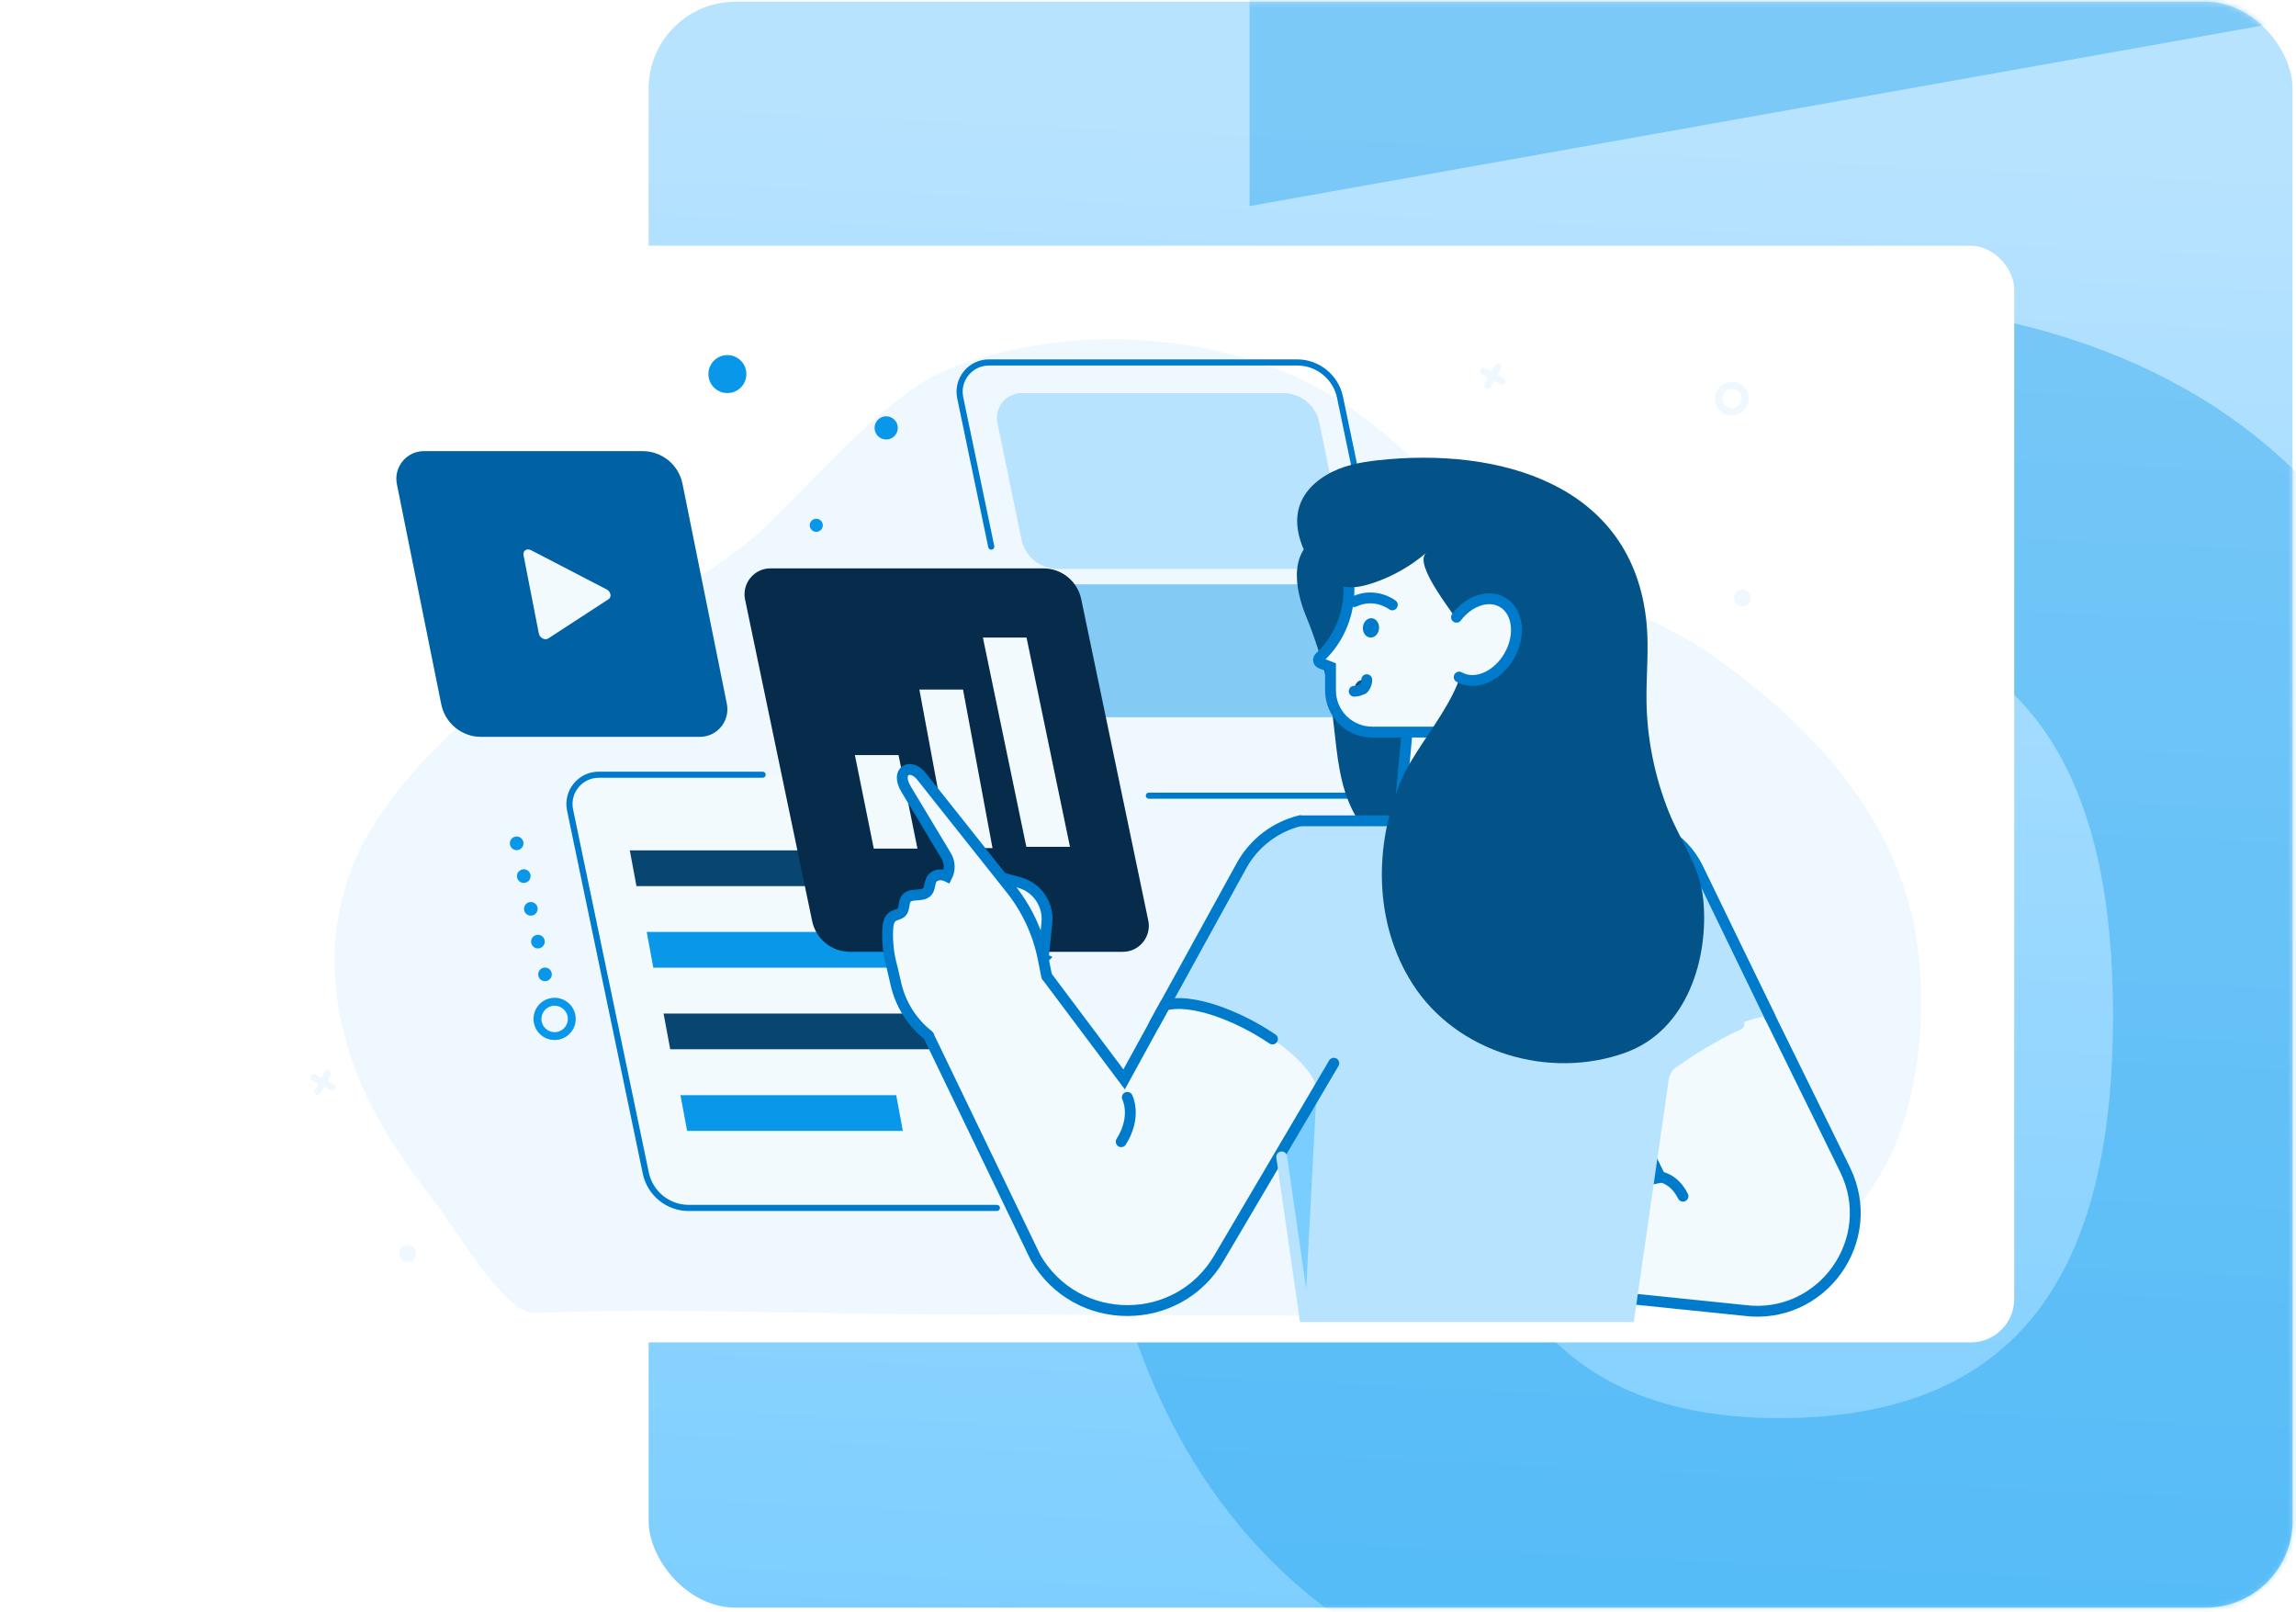 <svg width="423" height="297" viewBox="0 0 423 297" fill="none" xmlns="http://www.w3.org/2000/svg">
<rect x="119.499" y="0.32" width="302.87" height="295.82" rx="16" fill="url(#paint0_linear_1110_4414)"/>
<mask id="mask0_1110_4414" style="mask-type:alpha" maskUnits="userSpaceOnUse" x="119" y="0" width="304" height="297">
<g style="mix-blend-mode:soft-light">
<rect x="119.499" y="0.32" width="302.87" height="295.82" rx="16" fill="url(#paint1_linear_1110_4414)"/>
</g>
</mask>
<g mask="url(#mask0_1110_4414)">
<g style="mix-blend-mode:color-burn" opacity="0.35">
<path d="M230.213 -11.714L427.37 -46.847V2.826L230.213 37.959V-11.714Z" fill="#0897E9"/>
<path d="M328.792 54.997C228.439 54.997 200.205 119.232 200.205 186.953C200.205 254.674 227.932 319.918 327.778 319.918C427.624 319.918 457.38 256.187 457.38 186.953C457.38 117.719 428.131 54.997 328.792 54.997ZM327.778 261.233C281.381 261.233 268.267 229.631 268.267 186.976C268.267 144.321 281.381 113.224 328.792 113.224C376.203 113.224 389.294 146.339 389.294 186.976C389.294 230.136 375.166 261.233 327.778 261.233Z" fill="#0897E9"/>
</g>
</g>
<g filter="url(#filter0_d_1110_4414)">
<rect x="40" y="41.265" width="331.085" height="202.02" rx="8" fill="white"/>
</g>
<path d="M353.936 185.6C354.03 179.473 353.404 173.535 352.171 168.341C347.334 148.021 332.065 132.301 315.4 120.699C304.217 112.915 290.587 109.404 279.411 101.281C266.876 92.176 257.79 79.954 243.847 72.032C229.723 64.009 210.574 60.918 193.415 63.265C185.023 64.41 174.954 66.707 167.933 71.769C158.102 78.853 150.267 88.027 141.625 96.413C133.602 104.191 123.784 109.423 113.871 114.41C96.374 123.215 79.822 135.036 69.165 151.469C60.416 164.955 59.703 180.7 64.947 195.637C68.32 205.256 74.09 213.723 80.317 221.702C83.364 225.606 93.108 242.071 98.289 241.864C122.132 240.913 146.919 241.996 170.949 242.09C201.5 242.209 232.051 242.327 262.608 242.446C275.575 242.496 290.35 244.242 302.509 240.813C315.65 237.102 331.088 233.973 340.944 223.735C350.444 213.873 353.742 198.879 353.948 185.606L353.936 185.6Z" fill="#F0F8FF"/>
<path d="M188.947 216.007L174.992 149.111C174.216 145.381 170.924 142.702 167.113 142.702H110.31C106.881 142.702 104.322 145.85 105.022 149.204L118.977 216.101C119.753 219.831 123.045 222.509 126.856 222.509H183.659C187.088 222.509 189.648 219.361 188.947 216.007Z" fill="#F3FAFE"/>
<path d="M183.659 223.078H126.856C122.801 223.078 119.253 220.194 118.427 216.226L104.472 149.329C104.103 147.565 104.547 145.75 105.686 144.348C106.825 142.946 108.508 142.145 110.317 142.145H140.505C140.818 142.145 141.068 142.396 141.068 142.709C141.068 143.021 140.818 143.272 140.505 143.272H110.317C108.852 143.272 107.488 143.923 106.562 145.055C105.642 146.188 105.279 147.665 105.579 149.092L119.535 215.988C120.254 219.443 123.333 221.946 126.863 221.946H183.665C183.978 221.946 184.228 222.196 184.228 222.509C184.228 222.822 183.978 223.072 183.665 223.072L183.659 223.078Z" fill="#007BCC"/>
<path d="M172.295 163.228H117.257L116.03 156.645H171.068L172.295 163.228Z" fill="#094571"/>
<path d="M175.405 178.259H120.367L119.141 171.676H174.179L175.405 178.259Z" fill="#0897E9"/>
<path d="M178.515 193.284H123.477L122.25 186.707H177.289L178.515 193.284Z" fill="#094571"/>
<path d="M166.331 208.316H126.588L125.361 201.739H165.111L166.331 208.316Z" fill="#0897E9"/>
<path d="M247.489 99.304L243.059 77.833C242.402 74.673 239.611 72.407 236.382 72.407H188.24C185.336 72.407 183.165 75.08 183.759 77.921L188.19 99.391C188.847 102.552 191.638 104.817 194.867 104.817H243.009C245.912 104.817 248.084 102.145 247.489 99.304Z" fill="#B8E3FF"/>
<path d="M253.234 126.613L250.456 113.059C249.799 109.898 247.008 107.633 243.779 107.633H195.637C192.733 107.633 190.562 110.305 191.156 113.146L193.935 126.701C194.592 129.861 197.383 132.126 200.612 132.126H248.754C251.657 132.126 253.829 129.454 253.234 126.613Z" fill="#83CBF4"/>
<path d="M255.543 147.133H211.657C211.344 147.133 211.093 146.883 211.093 146.57C211.093 146.257 211.344 146.007 211.657 146.007H255.543C257.007 146.007 258.372 145.356 259.298 144.223C260.218 143.09 260.581 141.614 260.28 140.187L246.325 73.29C245.606 69.836 242.527 67.333 238.997 67.333H182.195C180.73 67.333 179.366 67.983 178.44 69.116C177.514 70.249 177.157 71.726 177.457 73.152L183.177 100.574C183.24 100.881 183.046 101.181 182.739 101.244C182.432 101.307 182.132 101.113 182.069 100.806L176.35 73.384C175.981 71.619 176.425 69.805 177.558 68.403C178.697 67.001 180.386 66.2 182.188 66.2H238.991C243.046 66.2 246.594 69.085 247.42 73.052L261.376 139.949C261.745 141.714 261.3 143.528 260.162 144.93C259.023 146.332 257.339 147.133 255.531 147.133H255.543Z" fill="#007BCC"/>
<path d="M206.87 175.331H156.594C153.221 175.331 150.311 172.965 149.623 169.661L137.27 110.455C136.65 107.489 138.915 104.698 141.95 104.698H192.226C195.599 104.698 198.509 107.063 199.197 110.368L211.551 169.573C212.17 172.54 209.905 175.331 206.87 175.331Z" fill="#062B4B"/>
<path d="M169.022 156.319H160.98L157.501 139.091H165.542L169.022 156.319Z" fill="#F3FAFE"/>
<path d="M182.852 156.225H174.811L169.379 127.02H177.42L182.852 156.225Z" fill="#F3FAFE"/>
<path d="M197.126 155.987H189.085L181.081 117.445H189.122L197.126 155.987Z" fill="#F3FAFE"/>
<path d="M128.928 135.737H88.633C85.066 135.737 81.994 133.221 81.293 129.729L73.12 89.191C72.488 86.043 74.891 83.102 78.101 83.102H118.396C121.963 83.102 125.035 85.618 125.736 89.109L133.909 129.648C134.541 132.796 132.138 135.737 128.928 135.737Z" fill="#0061A5"/>
<path d="M112.113 110.374L101.012 117.602C100.398 118.002 99.428 117.502 99.272 116.701L96.45 102.251C96.293 101.45 97.063 100.95 97.839 101.35L111.763 108.578C112.539 108.979 112.733 109.98 112.113 110.38L101.012 117.608C100.398 118.009 99.428 117.508 99.272 116.707L96.45 102.258C96.293 101.457 97.063 100.956 97.839 101.356L111.763 108.584C112.539 108.985 112.733 109.986 112.113 110.387V110.374Z" fill="#F3FAFE"/>
<path d="M150.386 97.971C151.053 97.971 151.594 97.43 151.594 96.763C151.594 96.096 151.053 95.555 150.386 95.555C149.719 95.555 149.178 96.096 149.178 96.763C149.178 97.43 149.719 97.971 150.386 97.971Z" fill="#0897E9"/>
<path d="M163.265 80.962C164.447 80.962 165.405 80.004 165.405 78.822C165.405 77.64 164.447 76.681 163.265 76.681C162.083 76.681 161.125 77.64 161.125 78.822C161.125 80.004 162.083 80.962 163.265 80.962Z" fill="#0897E9"/>
<path d="M137.507 68.909C137.507 70.843 135.943 72.407 134.009 72.407C132.076 72.407 130.511 70.843 130.511 68.909C130.511 66.975 132.076 65.411 134.009 65.411C135.943 65.411 137.507 66.975 137.507 68.909Z" fill="#0897E9"/>
<path d="M100.142 178.259C100.817 178.115 101.487 178.541 101.637 179.223C101.781 179.899 101.356 180.568 100.673 180.719C99.991 180.869 99.328 180.437 99.178 179.755C99.034 179.079 99.46 178.409 100.142 178.259Z" fill="#0897E9"/>
<path d="M98.84 172.227C99.516 172.083 100.186 172.508 100.336 173.191C100.48 173.866 100.054 174.536 99.372 174.686C98.696 174.83 98.027 174.405 97.876 173.722C97.726 173.04 98.158 172.377 98.84 172.227Z" fill="#0897E9"/>
<path d="M97.532 166.188C98.208 166.044 98.877 166.469 99.027 167.151C99.171 167.827 98.746 168.497 98.064 168.647C97.388 168.791 96.718 168.365 96.568 167.683C96.424 167.007 96.85 166.338 97.532 166.188Z" fill="#0897E9"/>
<path d="M96.231 160.155C96.906 160.011 97.576 160.437 97.726 161.119C97.876 161.801 97.444 162.464 96.762 162.615C96.08 162.765 95.417 162.333 95.267 161.651C95.123 160.975 95.548 160.305 96.231 160.155Z" fill="#0897E9"/>
<path d="M94.922 154.117C95.598 153.973 96.268 154.398 96.418 155.08C96.568 155.763 96.136 156.426 95.454 156.576C94.772 156.726 94.109 156.294 93.959 155.612C93.815 154.937 94.24 154.267 94.922 154.117Z" fill="#0897E9"/>
<path d="M98.377 188.516C98.834 190.618 100.905 191.951 103.001 191.494C105.104 191.038 106.437 188.966 105.98 186.87C105.523 184.767 103.452 183.434 101.356 183.891C99.253 184.348 97.92 186.419 98.377 188.516ZM104.566 187.183C104.847 188.497 104.015 189.792 102.701 190.08C101.387 190.362 100.091 189.529 99.804 188.215C99.522 186.901 100.354 185.606 101.668 185.318C102.983 185.036 104.278 185.869 104.566 187.183Z" fill="#0897E9"/>
<path d="M321.02 111.682C321.873 111.682 322.565 110.99 322.565 110.136C322.565 109.283 321.873 108.591 321.02 108.591C320.166 108.591 319.474 109.283 319.474 110.136C319.474 110.99 320.166 111.682 321.02 111.682Z" fill="#F0F8FF"/>
<path d="M75.11 232.465C75.964 232.465 76.656 231.773 76.656 230.919C76.656 230.066 75.964 229.374 75.11 229.374C74.257 229.374 73.564 230.066 73.564 230.919C73.564 231.773 74.257 232.465 75.11 232.465Z" fill="#F0F8FF"/>
<path d="M319.067 70.342C317.359 70.342 315.976 71.725 315.976 73.433C315.976 75.142 317.359 76.525 319.067 76.525C320.775 76.525 322.158 75.142 322.158 73.433C322.158 71.725 320.775 70.342 319.067 70.342ZM319.067 75.192C318.091 75.192 317.302 74.403 317.302 73.427C317.302 72.451 318.091 71.662 319.067 71.662C320.043 71.662 320.832 72.451 320.832 73.427C320.832 74.403 320.043 75.192 319.067 75.192Z" fill="#F0F8FF"/>
<path d="M277.033 69.71L275.863 69.072L276.501 67.902C276.664 67.601 276.557 67.22 276.251 67.057C275.95 66.894 275.569 67.001 275.406 67.307L274.768 68.478L273.597 67.839C273.297 67.677 272.915 67.783 272.753 68.09C272.59 68.39 272.696 68.772 273.003 68.934L274.173 69.573L273.535 70.743C273.372 71.043 273.479 71.425 273.785 71.588C274.092 71.75 274.467 71.644 274.63 71.337L275.268 70.167L276.439 70.805C276.739 70.968 277.121 70.862 277.283 70.555C277.446 70.255 277.34 69.873 277.033 69.71Z" fill="#F0F8FF"/>
<path d="M61.493 199.793L60.323 199.154L60.961 197.984C61.124 197.684 61.017 197.302 60.711 197.139C60.41 196.977 60.029 197.083 59.866 197.39L59.228 198.56L58.057 197.922C57.757 197.759 57.375 197.865 57.212 198.172C57.05 198.472 57.156 198.854 57.463 199.017L58.633 199.655L57.995 200.825C57.832 201.126 57.938 201.507 58.245 201.67C58.552 201.833 58.927 201.726 59.09 201.42L59.728 200.25L60.898 200.888C61.199 201.051 61.581 200.944 61.743 200.638C61.906 200.331 61.8 199.955 61.493 199.793Z" fill="#F0F8FF"/>
<path d="M265.293 100.311C259.191 97.064 250.906 95.806 244.248 98.19C237.208 100.712 238.453 108.265 240.637 113.566C242.183 117.314 243.428 121.188 244.367 125.136C247.133 136.776 244.661 147.734 254.805 156.332C259.242 160.093 264.667 162.896 270.462 163.372C276.257 163.848 282.414 161.739 286.031 157.189C288.071 154.624 289.16 151.476 289.53 148.24C289.961 144.448 288.485 141.013 288.566 137.364C288.591 136.138 289.298 135.136 289.204 133.897C289.054 131.932 287.515 129.517 286.739 127.721C284.886 123.428 282.871 119.198 280.387 115.224C276.588 109.16 271.607 103.672 265.293 100.311Z" fill="#045388"/>
<path d="M279.048 157.527H257.126L260.368 122.64H276.82L279.048 157.527Z" fill="#F3FAFE"/>
<path d="M279.048 157.527H257.126L260.368 122.64H276.82L279.048 157.527Z" stroke="#007BCC" stroke-width="2" stroke-miterlimit="10" stroke-linecap="round"/>
<path d="M278.51 99.329L253.497 98.747C250.775 98.684 248.528 100.874 248.528 103.603V108.553C248.528 112.952 246.882 117.207 243.847 120.393C243.597 120.655 243.359 120.893 243.14 121.087C242.796 121.4 242.859 121.957 243.284 122.151L245.124 122.865V127.189C245.124 131.419 248.553 134.855 252.79 134.855H279.887L283.754 105.449C284.173 102.257 281.733 99.404 278.51 99.329Z" fill="#F3FAFE"/>
<path d="M278.51 99.329L253.497 98.747C250.775 98.684 248.528 100.874 248.528 103.603V108.553C248.528 112.952 246.882 117.207 243.847 120.393C243.597 120.655 243.359 120.893 243.14 121.087C242.796 121.4 242.859 121.957 243.284 122.151L245.124 122.865V127.189C245.124 131.419 248.553 134.855 252.79 134.855H279.887L283.754 105.449C284.173 102.257 281.733 99.404 278.51 99.329Z" stroke="#007BCC" stroke-width="2" stroke-miterlimit="10" stroke-linecap="round"/>
<path d="M255.75 228.66L266.401 227.403L257.602 226.752C255.763 226.495 255.393 224.58 257.471 224.524L275.969 222.402L281.952 221.758C283.022 221.508 283.729 220.488 283.566 219.405C283.385 218.21 282.346 216.808 279.793 215.694L278.266 210.563L291.483 215.8C292.315 216.138 293.11 216.564 293.848 217.077L296.389 218.835L305.901 216.883L292.734 190.118C295.244 182.74 313.323 173.848 320.701 176.363L336.614 208.717L339.919 215.45C346.283 228.416 335.657 243.247 321.333 241.389L296.745 238.854L294.812 239.593C293.804 239.981 292.74 240.225 291.664 240.319C285.932 240.832 262.584 238.592 259.204 237.609C257.846 237.215 257.59 235.607 259.204 235.513L270.675 235.713L257.383 234.299C255.982 234.048 255.644 232.359 257.383 232.252L268.598 231.771L255.856 230.919C254.173 230.888 254.298 228.604 255.738 228.648L255.75 228.66Z" fill="#F3FAFE"/>
<path d="M255.75 228.66L266.401 227.403L257.602 226.752C255.763 226.495 255.393 224.58 257.471 224.524L275.969 222.402L281.952 221.758C283.022 221.508 283.729 220.488 283.566 219.405C283.385 218.21 282.346 216.808 279.793 215.694L278.266 210.563L291.483 215.8C292.315 216.138 293.11 216.564 293.848 217.077L296.389 218.835L305.901 216.883L292.734 190.118C295.244 182.74 313.323 173.848 320.701 176.363L336.614 208.717L339.919 215.45C346.283 228.416 335.657 243.247 321.333 241.389L296.745 238.854L294.812 239.593C293.804 239.981 292.74 240.225 291.664 240.319C285.932 240.832 262.584 238.592 259.204 237.609C257.846 237.215 257.59 235.607 259.204 235.513L270.675 235.713L257.383 234.299C255.982 234.048 255.644 232.359 257.383 232.252L268.598 231.77L255.856 230.919C254.173 230.888 254.298 228.604 255.738 228.648L255.75 228.66Z" stroke="#007BCC" stroke-width="2" stroke-miterlimit="10" stroke-linecap="round"/>
<path d="M242.402 151.201H298.109C298.109 151.201 298.134 151.201 298.141 151.201C304.123 150.944 309.981 154.173 312.797 159.893L326.082 187.296C320.738 186.645 306.726 196.82 306.726 196.82L300.143 242.541H240.374L229.385 166.232C228.24 158.303 234.398 151.201 242.408 151.201H242.402Z" fill="#B8E3FF"/>
<path d="M212.126 189.586L242.039 205.825L258.071 176.682C262.558 168.422 259.498 158.09 251.238 153.603C242.977 149.116 232.645 152.176 228.159 160.437L212.126 189.58V189.586Z" fill="#B8E3FF"/>
<path d="M242.583 200.556L236.131 212.265L240.368 242.54L242.583 200.556Z" fill="#7ACDFF"/>
<path d="M192.189 176.582L192.871 170.005C193.227 166.595 191.044 163.428 187.733 162.546L184.617 161.713L186.018 173.628L192.195 176.576L192.189 176.582Z" fill="#F3FAFE"/>
<path d="M192.189 176.582L192.871 170.005C193.228 166.595 191.044 163.428 187.733 162.546L184.617 161.713L186.018 173.628L192.195 176.576L192.189 176.582Z" stroke="#007BCC" stroke-width="2" stroke-miterlimit="10" stroke-linecap="round"/>
<path d="M242.659 200.431C240.393 192.771 222.239 182.915 214.579 185.187L207.101 198.835L192.833 179.811C185.174 177.546 173.309 183.065 171.037 190.719L190.793 231.683C198.334 244.674 217.095 244.668 224.623 231.67L224.949 231.113L242.652 200.437L242.659 200.431Z" fill="#F3FAFE"/>
<path d="M171.037 190.719L190.793 231.683C198.334 244.674 217.095 244.668 224.623 231.671L224.949 231.114L245.731 195.857" stroke="#007BCC" stroke-width="2" stroke-miterlimit="10" stroke-linecap="round"/>
<path d="M234.429 191.394C227.921 186.964 219.273 183.797 214.579 185.187L207.101 198.835L192.833 179.811" stroke="#007BCC" stroke-width="2" stroke-miterlimit="10" stroke-linecap="round"/>
<path d="M192.188 176.582C191.218 171.733 189.072 167.202 185.937 163.378L169.892 143.172C167.858 140.399 164.779 141.914 166.988 145.468L174.322 157.665C175.029 158.835 175.048 160.262 174.46 161.432C174.291 161.351 174.116 161.288 173.934 161.238C173.121 161.019 172.126 161.219 171.669 161.926C171.218 162.621 171.381 163.622 170.83 164.242C169.904 165.293 167.839 164.417 166.969 165.512C166.406 166.226 166.719 167.408 166.074 168.053C165.649 168.472 164.973 168.491 164.479 168.823C163.759 169.298 163.596 170.274 163.552 171.138C163.427 173.541 163.709 175.963 164.372 178.278L165.073 181.32C165.937 185.043 168.039 188.36 171.043 190.725L192.839 179.818L192.195 176.589L192.188 176.582Z" fill="#F3FAFE"/>
<path d="M192.833 179.811L192.188 176.582C191.218 171.733 189.072 167.202 185.937 163.378L169.892 143.172C167.858 140.399 164.779 141.914 166.988 145.468L174.322 157.665C175.029 158.835 175.048 160.262 174.46 161.432C174.291 161.351 174.116 161.288 173.934 161.238C173.121 161.019 172.126 161.219 171.669 161.926C171.218 162.621 171.381 163.622 170.83 164.242C169.904 165.293 167.839 164.417 166.969 165.512C166.406 166.226 166.719 167.408 166.074 168.053C165.649 168.472 164.973 168.491 164.479 168.823C163.759 169.298 163.596 170.274 163.552 171.138C163.427 173.541 163.709 175.963 164.372 178.278L165.073 181.32C165.937 185.043 168.039 188.36 171.043 190.725" stroke="#007BCC" stroke-width="2" stroke-miterlimit="10" stroke-linecap="round"/>
<path d="M240.462 242.934C248.215 242.978 255.969 243.028 263.722 243.072C271.426 243.116 279.129 243.16 286.839 243.21C291.182 243.235 295.519 243.26 299.862 243.285C300.444 243.285 300.444 242.384 299.862 242.384C292.127 242.34 284.392 242.29 276.664 242.246C268.948 242.202 261.238 242.158 253.522 242.108C249.173 242.083 244.817 242.058 240.468 242.033C239.886 242.033 239.886 242.934 240.468 242.934H240.462Z" fill="#F3FAFE"/>
<path d="M249.862 127.464C250.306 128.027 251.163 128.102 251.776 127.62C252.39 127.139 252.534 126.294 252.089 125.724C251.645 125.155 250.788 125.086 250.174 125.568C249.561 126.05 249.417 126.894 249.862 127.464Z" fill="#045388"/>
<path d="M251.801 125.205C251.801 125.205 251.982 127.22 249.492 127.333" stroke="#007BCC" stroke-width="2" stroke-miterlimit="10" stroke-linecap="round"/>
<path d="M207.689 202.14C207.689 202.14 209.504 205.638 206.563 210.312" stroke="#007BCC" stroke-width="2" stroke-miterlimit="10" stroke-linecap="round"/>
<path d="M305.638 216.739C305.638 216.739 308.36 216.927 310.062 220.35" stroke="#007BCC" stroke-width="2" stroke-miterlimit="10" stroke-linecap="round"/>
<path d="M256.513 111.426C256.513 111.426 253.372 108.997 249.492 110.819" stroke="#007BCC" stroke-width="2" stroke-miterlimit="10" stroke-linecap="round"/>
<path d="M251.094 115.53C251.007 116.513 251.607 117.364 252.427 117.439C253.247 117.508 253.986 116.776 254.067 115.793C254.155 114.811 253.554 113.96 252.734 113.884C251.914 113.816 251.176 114.548 251.094 115.53Z" fill="#007BCC"/>
<path d="M239.68 151.201H298.109C298.109 151.201 298.134 151.201 298.141 151.201C304.123 150.944 309.981 154.173 312.797 159.893L326.082 187.296" stroke="#007BCC" stroke-width="2" stroke-miterlimit="10" stroke-linecap="round"/>
<path d="M320.375 188.691C316.032 190.581 310.988 193.872 308.416 195.631C307.333 196.369 306.62 197.533 306.432 198.829L300.137 242.54H240.368L236.131 213.115" stroke="#B8E3FF" stroke-width="2" stroke-miterlimit="10" stroke-linecap="round"/>
<path d="M303.341 129.223C303.341 129.223 303.341 129.166 303.341 129.135C303.278 124.354 303.81 119.56 303.353 114.798C300.875 88.984 275.956 82.345 253.86 84.785C250.524 85.155 247.126 85.805 244.266 87.558C238.109 91.331 237.721 97.051 241.1 103.021C242.552 105.58 244.992 107.758 247.908 108.127C249.611 108.346 251.332 107.94 252.959 107.395C256.544 106.2 259.892 104.298 262.758 101.832C260.249 103.991 268.103 113.29 268.86 114.967C273.372 124.986 261.864 135.042 258.184 143.672C253.096 155.6 253.071 169.999 260.23 181.226C268.372 193.985 285.493 198.992 299.549 193.873C310.8 189.774 314.855 176.607 313.798 165.725C313.191 159.492 309.699 155.218 307.402 149.448C304.849 143.021 303.447 136.138 303.341 129.223Z" fill="#045388"/>
<path d="M267.59 114.811C265.393 118.622 265.944 123.059 268.829 124.723C271.714 126.388 275.838 124.655 278.034 120.844C280.231 117.032 279.68 112.596 276.795 110.931C273.91 109.266 269.786 111 267.59 114.811Z" fill="#F3FAFE"/>
<path d="M268.829 124.723C271.714 126.388 275.838 124.654 278.034 120.843C280.231 117.032 279.68 112.595 276.795 110.931C274.21 109.435 270.631 110.68 268.334 113.697" stroke="#007BCC" stroke-width="2" stroke-miterlimit="10" stroke-linecap="round"/>
<path d="M239.486 151.188C235.024 152.308 231.031 155.218 228.666 159.574L212.633 188.716" stroke="#007BCC" stroke-width="2" stroke-miterlimit="10" stroke-linecap="round"/>
<defs>
<filter id="filter0_d_1110_4414" x="0" y="5.265" width="411.085" height="282.02" filterUnits="userSpaceOnUse" color-interpolation-filters="sRGB">
<feFlood flood-opacity="0" result="BackgroundImageFix"/>
<feColorMatrix in="SourceAlpha" type="matrix" values="0 0 0 0 0 0 0 0 0 0 0 0 0 0 0 0 0 0 127 0" result="hardAlpha"/>
<feOffset dy="4"/>
<feGaussianBlur stdDeviation="20"/>
<feComposite in2="hardAlpha" operator="out"/>
<feColorMatrix type="matrix" values="0 0 0 0 0 0 0 0 0 0 0 0 0 0 0 0 0 0 0.25 0"/>
<feBlend mode="normal" in2="BackgroundImageFix" result="effect1_dropShadow_1110_4414"/>
<feBlend mode="normal" in="SourceGraphic" in2="effect1_dropShadow_1110_4414" result="shape"/>
</filter>
<linearGradient id="paint0_linear_1110_4414" x1="320.111" y1="22.588" x2="306.199" y2="318.337" gradientUnits="userSpaceOnUse">
<stop stop-color="#B8E3FF"/>
<stop offset="1" stop-color="#7ACDFF"/>
</linearGradient>
<linearGradient id="paint1_linear_1110_4414" x1="320.111" y1="22.588" x2="306.199" y2="318.337" gradientUnits="userSpaceOnUse">
<stop stop-color="#E4F4FF"/>
<stop offset="1" stop-color="#238AC7"/>
</linearGradient>
</defs>
</svg>
